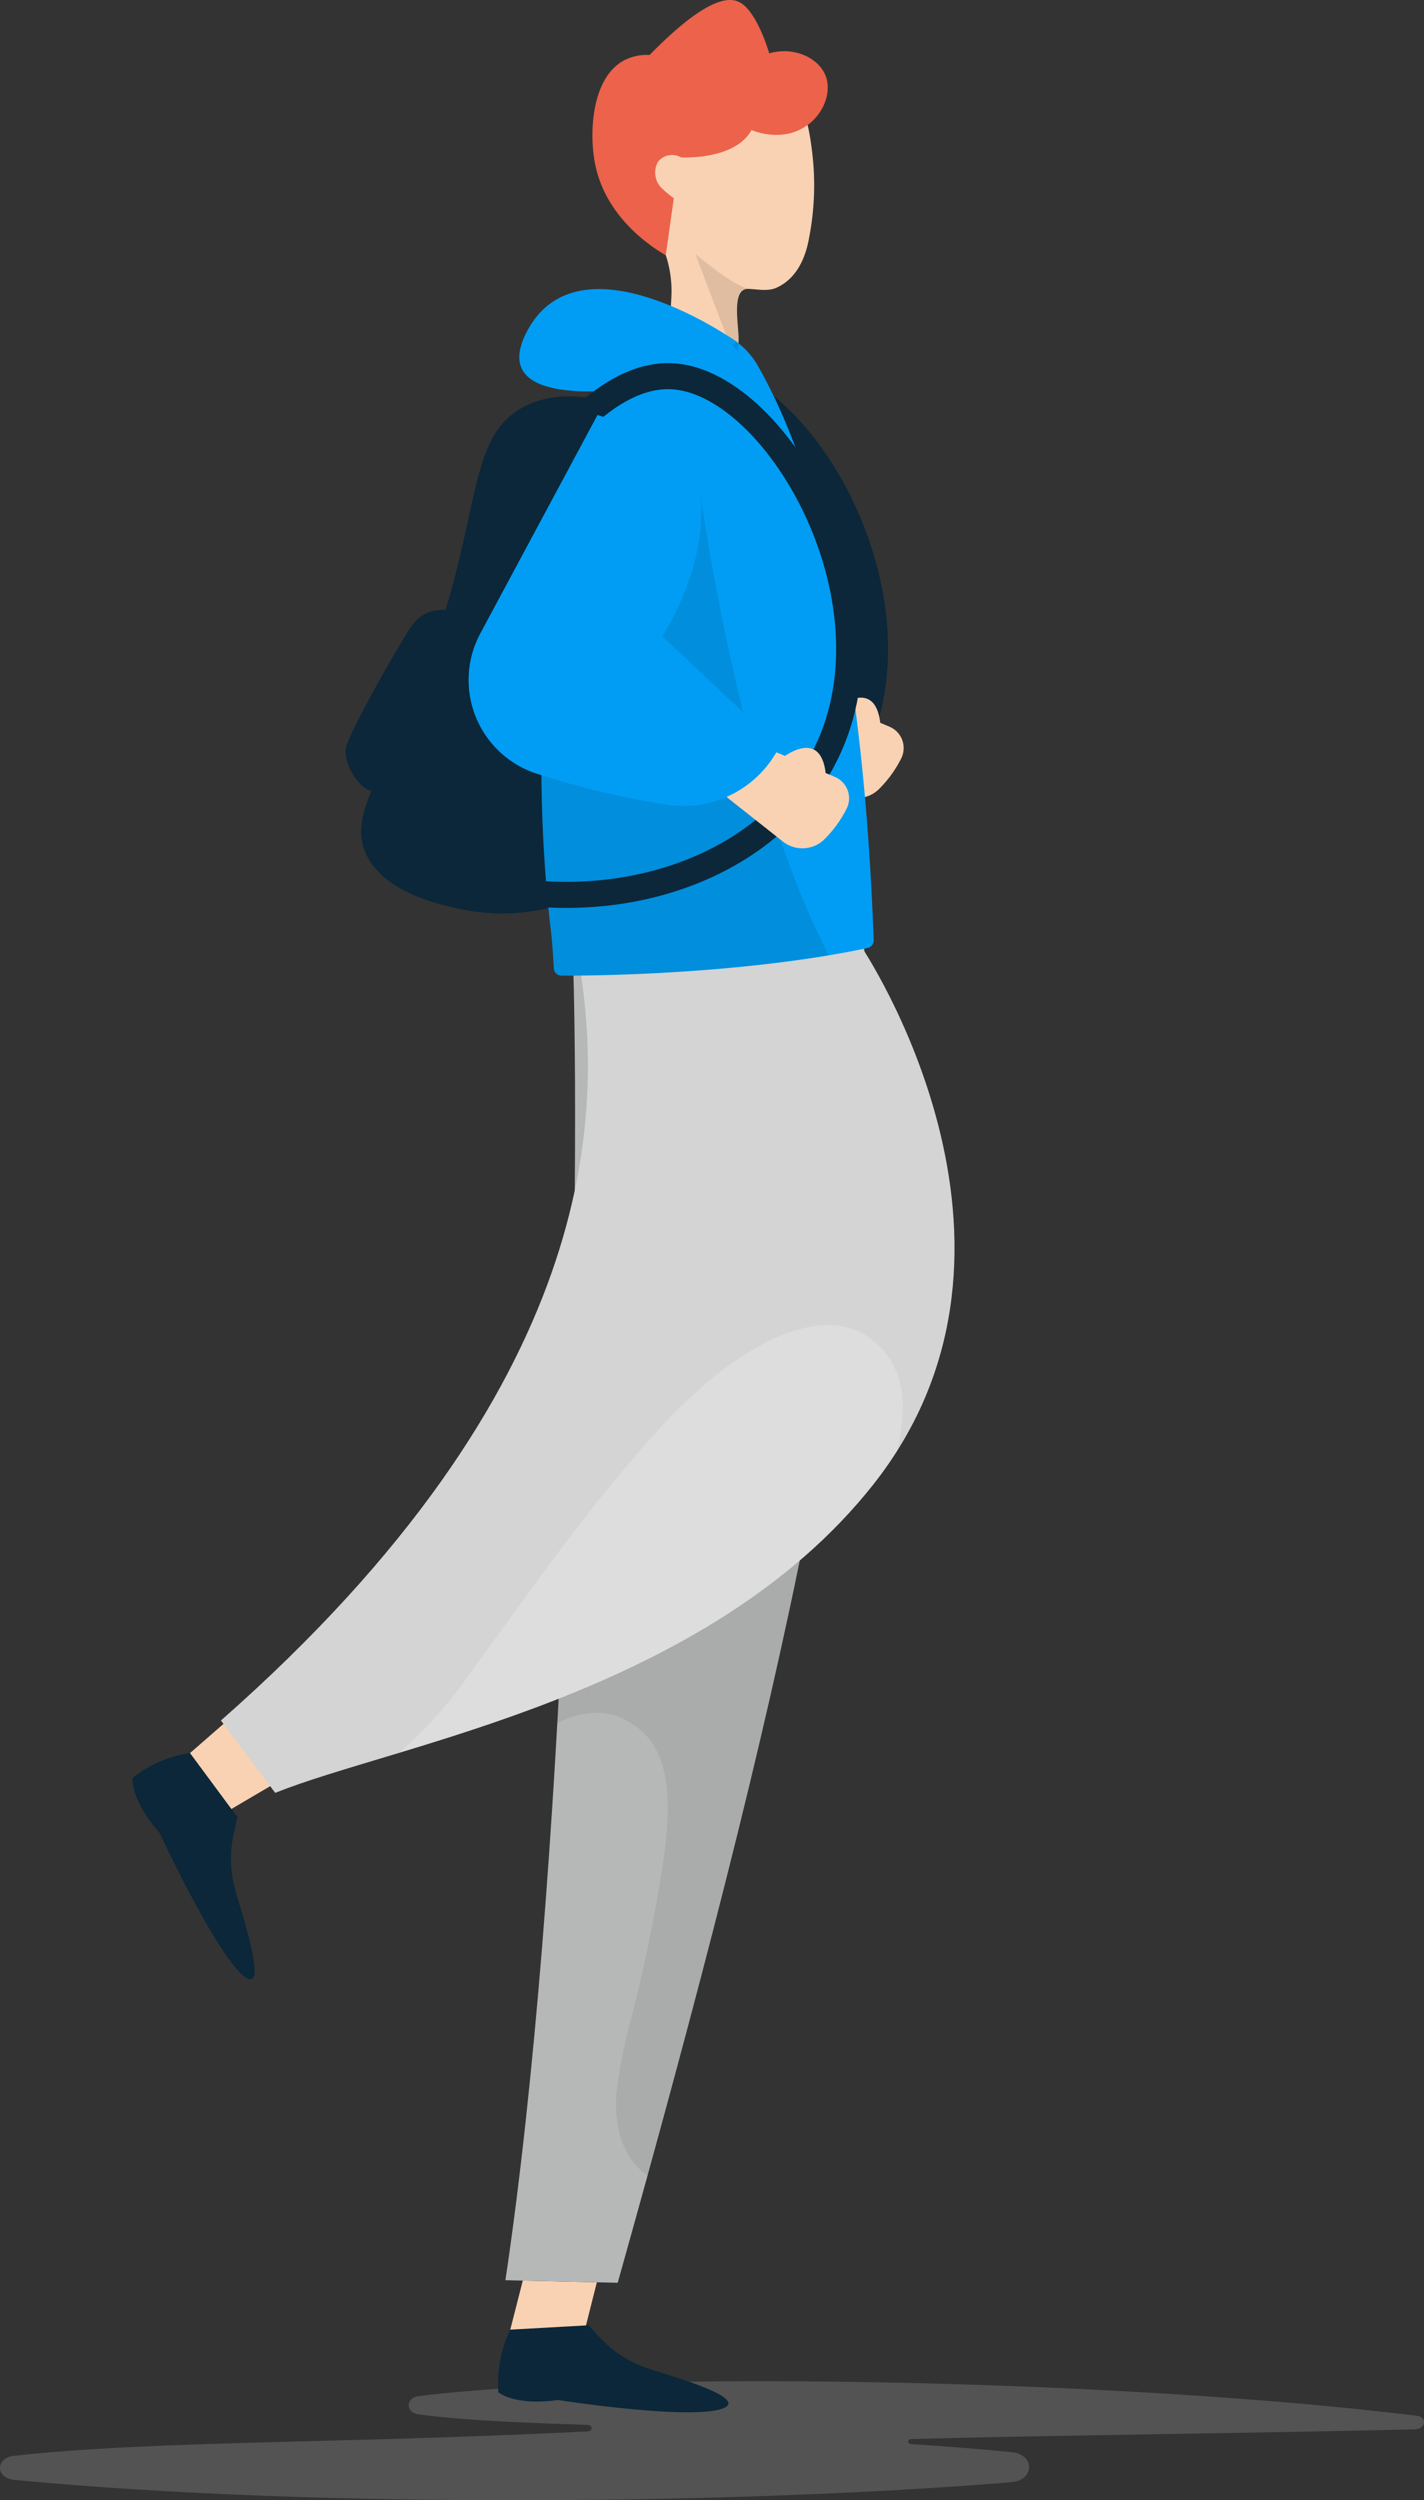 <svg xmlns="http://www.w3.org/2000/svg" width="182.296" height="319.999" viewBox="0 0 182.296 319.999">
  <rect x="0" y="0" width="182.296" height="319.999" fill="#333333" stroke="none"/>
  <g id="Grupo_551" data-name="Grupo 551" transform="translate(-6487.157 -378.856)">
    <path id="Trazado_1325" data-name="Trazado 1325" d="M6601.718,456.224c4.364-3.785,8-4.734,10.875-4.5,13.457,1.089,29.521,29.5,18.963,49.155-6.541,12.179-22.192,18.935-38.815,16.818" transform="translate(-35.797 -24.694)" fill="none" stroke="#0b2739" stroke-linecap="round" stroke-miterlimit="10" stroke-width="3.335"/>
    <g id="Grupo_543" data-name="Grupo 543" transform="translate(6587.146 468.146)">
      <path id="Trazado_1326" data-name="Trazado 1326" d="M6638.436,520.351l5.6-6.045,8.282,3.481a2.97,2.97,0,0,1,1.5,4.063,15.1,15.1,0,0,1-2.908,3.982,4.023,4.023,0,0,1-5.271.21Z" transform="translate(-6638.436 -514.069)" fill="#f8d2b3"/>
      <path id="Trazado_1327" data-name="Trazado 1327" d="M6648.995,515.346s5-4.13,5.717,1.808C6654.711,517.154,6652.666,518.315,6648.995,515.346Z" transform="translate(-6642.015 -513.948)" fill="#f8d2b3"/>
    </g>
    <g id="Grupo_549" data-name="Grupo 549" transform="translate(6487.157 378.856)">
      <g id="Grupo_544" data-name="Grupo 544" transform="translate(44.253 50.736)">
        <path id="Trazado_1328" data-name="Trazado 1328" d="M6568.263,496.983c-1.84.015-4.02-.47-5.839,2.222s-7.76,13.283-8.246,15.295,1.718,5.677,3.559,5.662,10.526-23.179,10.526-23.179" transform="translate(-6554.11 -469.633)" fill="#0b2739"/>
        <path id="Trazado_1329" data-name="Trazado 1329" d="M6588.827,456.357c-2.933-.793-7.01-1.346-10.707.5-7.45,3.718-5.51,13.263-11.881,31.21-5.521,15.548-11.477,21.01-8.2,26.7,2.561,4.441,8.917,5.834,11.76,6.458a25.925,25.925,0,0,0,14.554-1.119Q6586.59,488.228,6588.827,456.357Z" transform="translate(-6555.124 -455.617)" fill="#0b2739"/>
      </g>
      <g id="Grupo_547" data-name="Grupo 547">
        <path id="Trazado_1330" data-name="Trazado 1330" d="M6668.306,846.109c-18.147.442-50.107.826-64.474,1.241-.546.016-.565.617-.021.652,4.027.254,8.51.588,12.842,1.021,3.028.3,2.991,3.6-.045,3.848-34,2.822-88.708,3.442-127.645-.3-2.389-.229-2.416-2.806-.034-3.071,17.687-1.974,41.252-1.527,73.447-3.123.7-.034.7-.812,0-.838-6.054-.223-14.569-.43-21.594-1.342-1.758-.229-1.745-2.135.015-2.35,27.344-3.335,89.6-2.144,127.773,2.524C6669.9,844.531,6669.662,846.076,6668.306,846.109Z" transform="translate(-6487.156 -535.184)" fill="#d3d4d3" opacity="0.2"/>
        <g id="Grupo_546" data-name="Grupo 546" transform="translate(16.957)">
          <path id="Trazado_1331" data-name="Trazado 1331" d="M6585.176,829.675a16.008,16.008,0,0,0-1.523,8.016s2.04,1.779,7.619.989c0,0,15.884,2.473,20.674,1.219s-6.7-4.45-8.8-5.143c-4.492-1.481-6.12-3.674-7.931-5.642Z" transform="translate(-6536.807 -531.512)" fill="#0b2739"/>
          <path id="Trazado_1332" data-name="Trazado 1332" d="M6585.991,826.743l1.6-6.278,9.483.219-1.393,5.517Z" transform="translate(-6537.623 -528.58)" fill="#f8d2b3"/>
          <path id="Trazado_1333" data-name="Trazado 1333" d="M6631,562.714c-.008-.188-.019-.372-.028-.559-13.62,3.074-25.584,2.641-33.629,2.772l-3.62-.422c1.019,34.928-1.05,117.277-8.677,168.331l14.374.332C6619.8,660.617,6632.972,604.577,6631,562.714Z" transform="translate(-6537.301 -441.002)" fill="#b6b7b7"/>
          <path id="Trazado_1334" data-name="Trazado 1334" d="M6608.231,634.536a25.757,25.757,0,0,0-11.166.369c-.341,15.875-.98,33.433-1.969,51.012,3.037-1.5,5.918-1.741,8.405-.559,5.676,2.7,6.38,8.692,5.312,17.224a194.385,194.385,0,0,1-4.426,21.754,63.829,63.829,0,0,0-1.735,9.079c-.239,4.023.7,8.2,4,10.406,9.014-32.692,16.365-61.859,21.264-87.738C6624.615,644.5,6617.926,636.466,6608.231,634.536Z" transform="translate(-6540.71 -465.391)" opacity="0.07" style="mix-blend-mode: multiply;isolation: isolate"/>
          <path id="Trazado_1335" data-name="Trazado 1335" d="M6612.458,412.162c-1.213-.6-8.7-4.471-10.233-12.415-.771-4-.4-10.977,3.749-13.175a6.389,6.389,0,0,1,3.25-.681c6.518-6.651,9.749-7.618,11.456-6.779,2.31,1.135,3.853,6.573,3.853,6.573,3.215-.923,6.334.611,7.215,2.856,1.048,2.67-.935,6.684-5.008,7.488Z" transform="translate(-6543.017 -378.856)" fill="#ec624b"/>
          <path id="Trazado_1336" data-name="Trazado 1336" d="M6520.182,718.315a15.271,15.271,0,0,0-7.365,3.2s-.3,2.72,3.459,6.995c0,0,6.877,14.814,10.577,18.162s-.132-8.152-.745-10.317c-1.31-4.626-.438-7.23.146-9.862Z" transform="translate(-6512.812 -493.947)" fill="#0b2739"/>
          <path id="Trazado_1337" data-name="Trazado 1337" d="M6523.963,715.877l5.451-4.753,5.966,8.31-6.124,3.6Z" transform="translate(-6516.593 -491.508)" fill="#f8d2b3"/>
          <path id="Trazado_1338" data-name="Trazado 1338" d="M6613.514,630.929c24.17-30.695-1.588-68.774-1.588-68.774l-16.851,1.006c-9.758,1.013-15.1,2.359-19.066,2.327,2.665,17.784,2.718,52.8-46.06,95.712l6.951,9.267C6552.095,664.3,6592.241,657.945,6613.514,630.929Z" transform="translate(-6518.622 -441.002)" fill="#d3d4d3"/>
          <path id="Trazado_1339" data-name="Trazado 1339" d="M6625.719,392.128a11.277,11.277,0,0,0-15.154,7.707,16.128,16.128,0,0,0-.428,7.212,19.261,19.261,0,0,0,2.575,5.846,14.682,14.682,0,0,1,2.02,7.994c-.068,1.7-.224,3.4-.426,5.085,0,0,.378.379,1.818,1.516a13.9,13.9,0,0,0,6.59,2.727,11.978,11.978,0,0,0,.607-4.167c-.151-2.349-.749-6.1,1.305-5.975,1.145.042,2.477.346,3.563-.159,2.583-1.172,3.728-3.82,4.188-6.508a35.175,35.175,0,0,0,.347-11.008c-.422-3.377-1.055-6.867-4.1-8.849a14.669,14.669,0,0,0-2.908-1.42" transform="translate(-6545.732 -383.095)" fill="#f8d2b3"/>
          <path id="Trazado_1340" data-name="Trazado 1340" d="M6594.591,525.139c6.7.007,24.435-.407,39.177-3.542a1,1,0,0,0,.786-1.02c-1.518-41.387-8.514-62.381-14.792-73.427a10.089,10.089,0,0,0-17.589,0c-15.007,27.087-8.958,72.059-8.958,72.059s.22,1.816.387,4.98A1,1,0,0,0,6594.591,525.139Z" transform="translate(-6539.663 -400.267)" fill="#019df4"/>
          <path id="Trazado_1341" data-name="Trazado 1341" d="M6612.223,470.737l-14.86-3.943c-8.735,26.7-4.149,60.822-4.149,60.822s.22,1.816.388,4.98a1,1,0,0,0,.99.947,224.027,224.027,0,0,0,34.225-2.605C6617.09,508.5,6612.223,470.737,6612.223,470.737Z" transform="translate(-6539.664 -408.671)" opacity="0.1" style="mix-blend-mode: multiply;isolation: isolate"/>
          <path id="Trazado_1342" data-name="Trazado 1342" d="M6626.051,439.117l1.208,1.343a12.02,12.02,0,0,0,.1-1.982c-.067-1.028-.219-2.323-.2-3.445.026-1.282.279-2.339,1.146-2.509a1.434,1.434,0,0,1,.254-.015.985.985,0,0,1,.1-.006s-1.547-.1-6.835-4.485Z" transform="translate(-6549.774 -395.524)" opacity="0.1" style="mix-blend-mode: multiply;isolation: isolate"/>
          <path id="Trazado_1343" data-name="Trazado 1343" d="M6615.45,441.5s-19.875-14.055-26.68-1.352,22.071,6.042,22.071,6.042Z" transform="translate(-6538.212 -397.834)" fill="#019df4"/>
          <g id="Grupo_545" data-name="Grupo 545" transform="translate(34.104 169.597)" opacity="0.2">
            <path id="Trazado_1344" data-name="Trazado 1344" d="M6624.688,637.115c-5.907-4.346-16.1-.023-26.358,11-8.919,9.59-15.808,19.563-25.436,32.774a52.884,52.884,0,0,1-8.483,9.312c18.673-5.658,44.955-14.32,60.787-34.427a50.3,50.3,0,0,0,3.011-4.257C6629.641,645.177,6629.081,640.346,6624.688,637.115Z" transform="translate(-6564.411 -635.448)" fill="#fff"/>
          </g>
        </g>
      </g>
      <path id="Trazado_1345" data-name="Trazado 1345" d="M6613.373,414.139l1.034-7.306-1.034-4.1,1.965-1.118s6.871.4,9.014-3.5c0,0,4.666,2.088,8.022-1.4l-.849-4.392-15-5.771-8.462,8.986v7.186l1.785,6.829Z" transform="translate(-6528.147 -381.469)" fill="#ec624b"/>
      <g id="Grupo_548" data-name="Grupo 548" transform="translate(83.842 19.862)">
        <path id="Trazado_1346" data-name="Trazado 1346" d="M6617.363,409.235l-.01-.042a2.3,2.3,0,0,0-2.953.551,2.808,2.808,0,0,0,.651,3.545,11.686,11.686,0,0,0,1.372,1.12Z" transform="translate(-6614.006 -408.907)" fill="#f8d2b3"/>
        <path id="Trazado_1347" data-name="Trazado 1347" d="M6618.746,409.339l.472,1.677s-.948.64-.948.549-.16-1.931-.16-1.931Z" transform="translate(-6615.397 -409.053)" fill="#f8d2b3"/>
      </g>
    </g>
    <path id="Trazado_1348" data-name="Trazado 1348" d="M6596.71,456.224c4.363-3.785,7.995-4.734,10.875-4.5,13.457,1.089,29.521,29.5,18.962,49.155-6.541,12.179-22.192,18.935-38.815,16.818" transform="translate(-34.099 -24.694)" fill="none" stroke="#0b2739" stroke-linecap="round" stroke-miterlimit="10" stroke-width="3.335"/>
    <g id="Grupo_550" data-name="Grupo 550" transform="translate(6580.159 474.573)">
      <path id="Trazado_1349" data-name="Trazado 1349" d="M6627.864,530.075l5.6-6.045,8.282,3.482a2.97,2.97,0,0,1,1.5,4.062,15.141,15.141,0,0,1-2.907,3.982,4.025,4.025,0,0,1-5.272.211Z" transform="translate(-6627.864 -523.793)" fill="#f8d2b3"/>
      <path id="Trazado_1350" data-name="Trazado 1350" d="M6638.422,525.07s5-4.13,5.716,1.808C6644.138,526.878,6642.095,528.039,6638.422,525.07Z" transform="translate(-6631.443 -523.672)" fill="#f8d2b3"/>
    </g>
    <path id="Trazado_1351" data-name="Trazado 1351" d="M6594.425,459.214l-15,27.953a12.6,12.6,0,0,0,7.022,17.888,106.659,106.659,0,0,0,16.693,4.009,13.744,13.744,0,0,0,14.113-6.564l.5-.847-15.037-14.115s9-13.488,2.878-24.755" transform="translate(-30.777 -27.245)" fill="#019df4"/>
  </g>
</svg>
